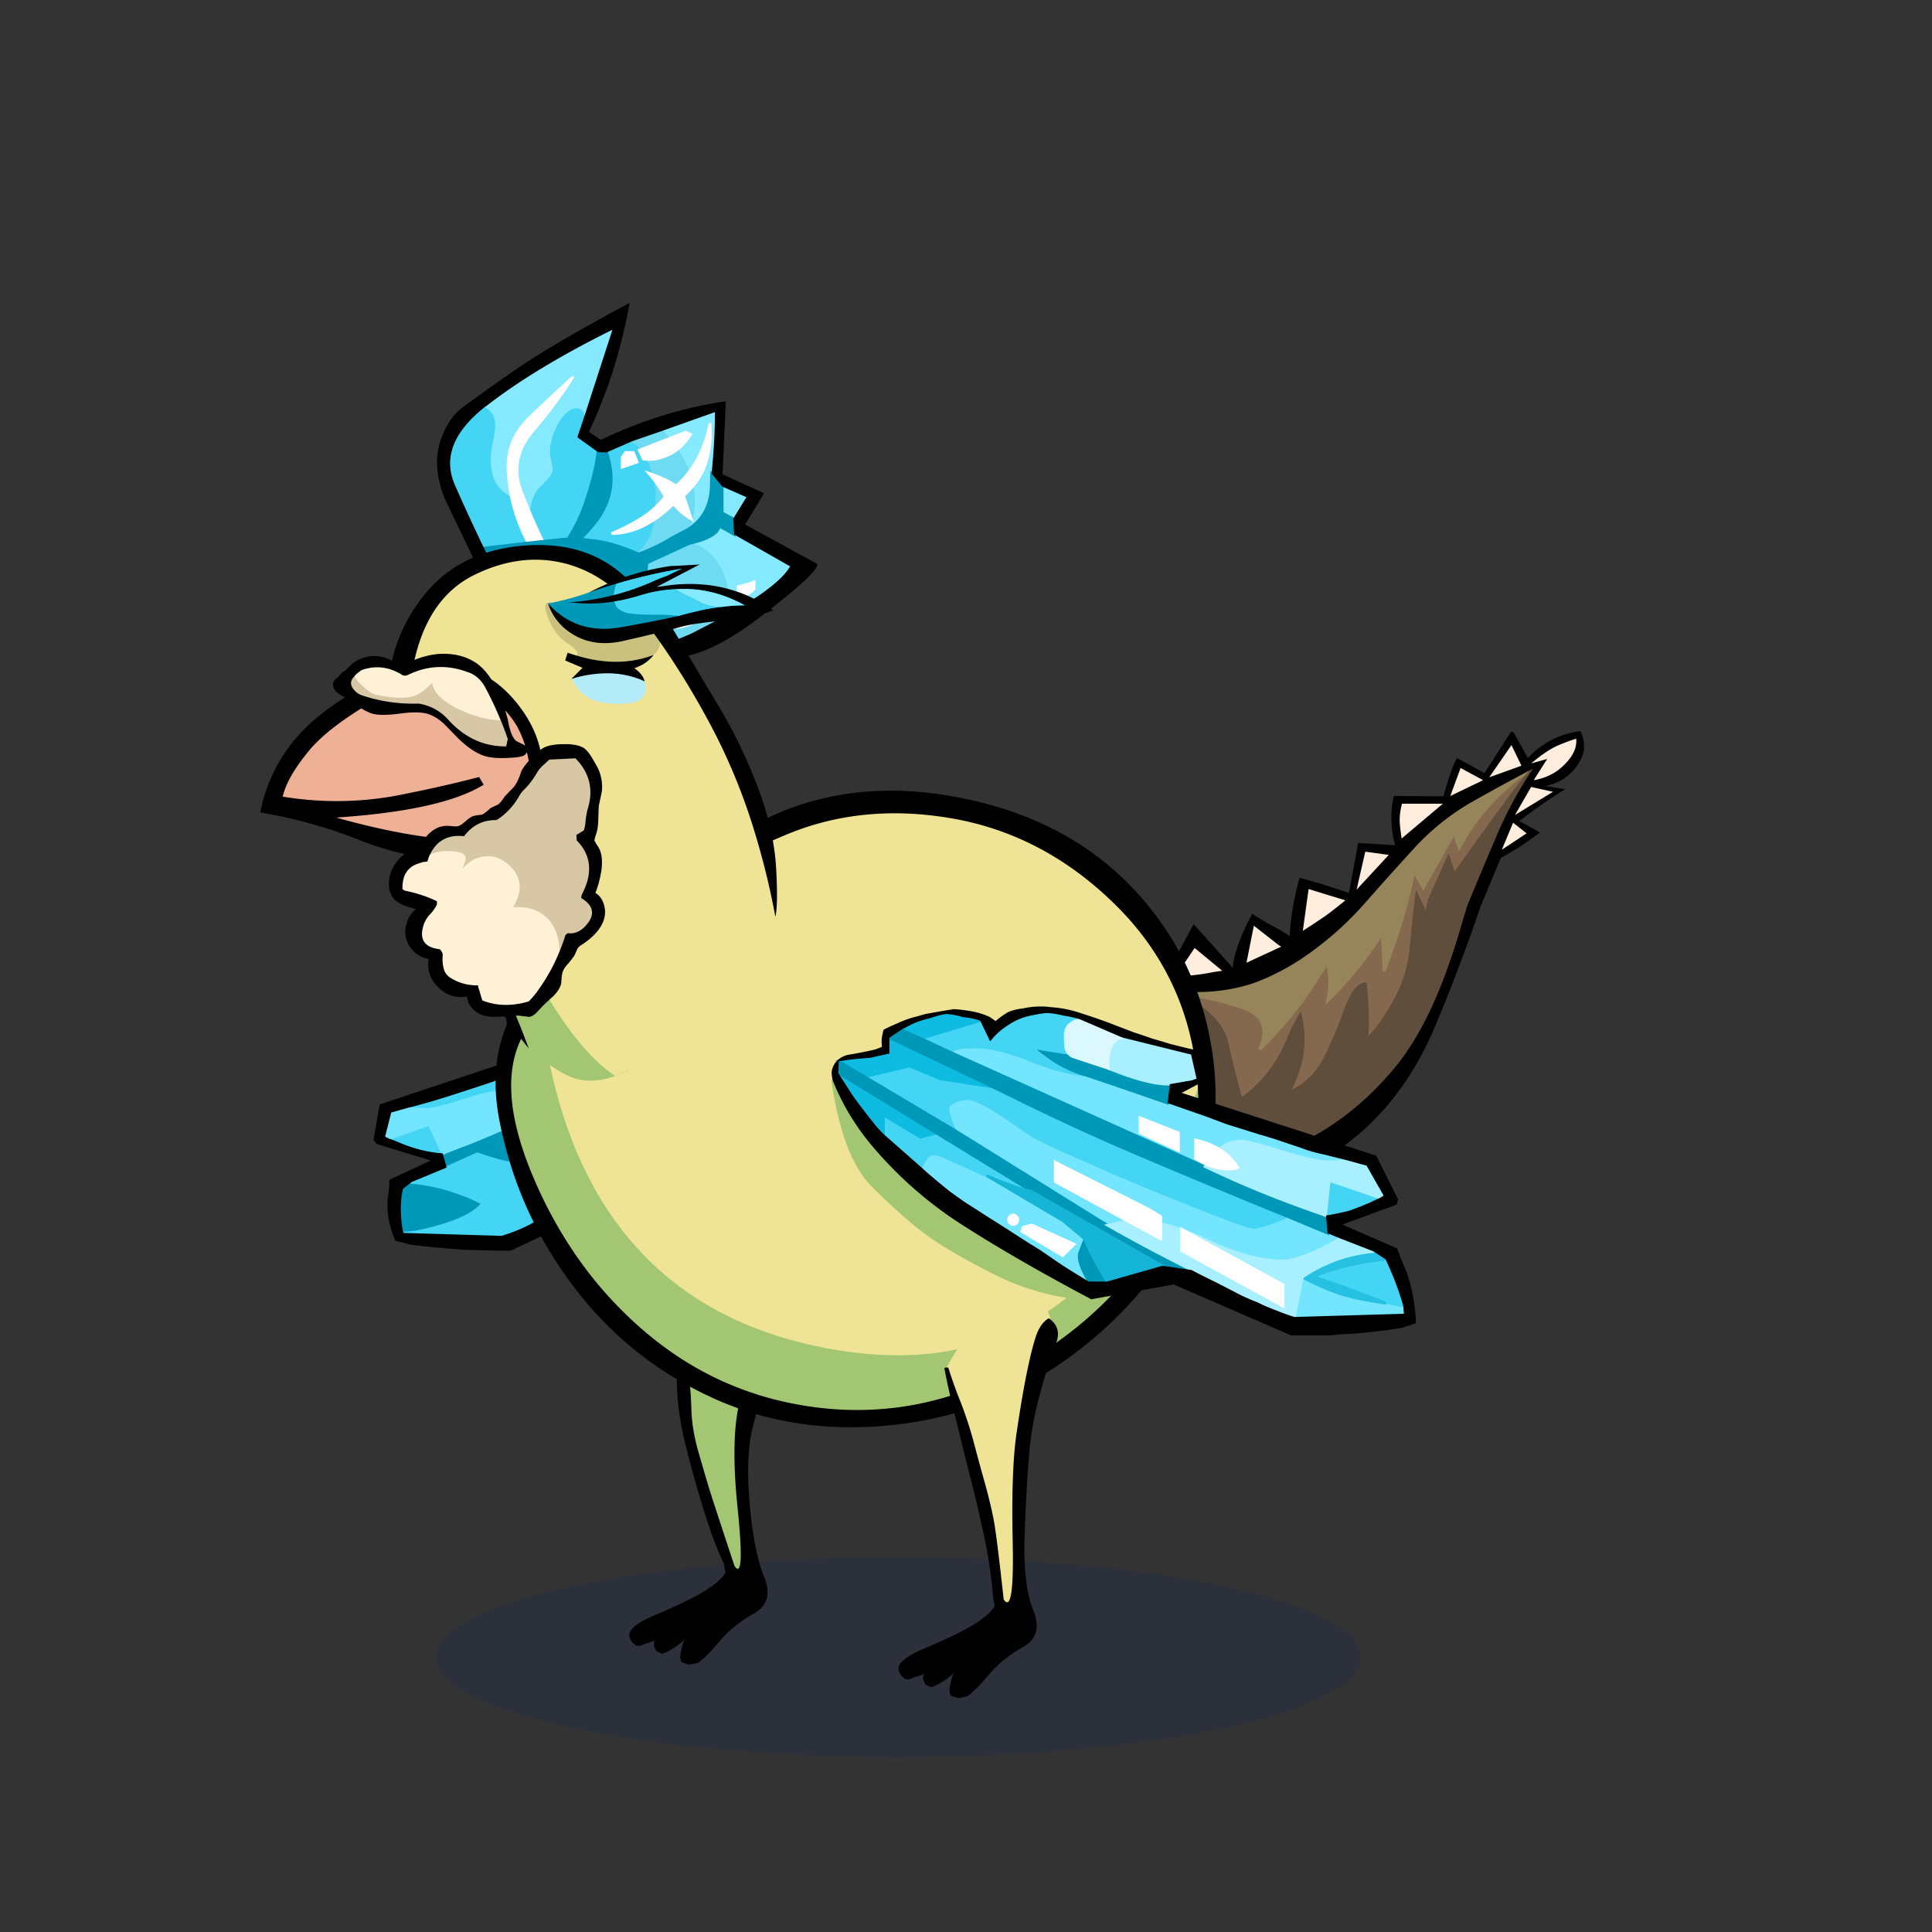 <?xml version="1.0" encoding="utf-8"?>
<svg xmlns="http://www.w3.org/2000/svg" x="0" y="0" version="1.1" viewBox="0 0 300 300" xml:space="preserve">
<rect x="0" y="0" width="300" height="300" fill="#333333" stroke="none"/>
<style type="text/css">
.color__skin{fill:#efe395;}
.color__skinDark{fill:#a3c672;}
.color__skinLight{fill:#ffeedd;}
.color__beak{fill:#efb195;}
</style>
<ellipse cx="139.516" cy="257.319" rx="71.817" ry="15.5" opacity="0.15" fill="#002268"/>
<g id="Birb_Group">
<g id="Left_Wing">
<path d="m62.433 191.65-.029-.165c-.47-2.647-.486-4.929-.048-6.78a.341.341 0 0 1 .104-.246l1.642-1.327v.287c2.513.244 5.025.831 7.47 1.744a21.55 21.55 0 0 1 3.125 1.36c.107.021.246.081.366.16l.181.12-.135.171c-1.036 1.313-3.054 2.444-5.998 3.366-2.78.869-4.91 1.31-6.331 1.31h-.347zm6.076-12.672.169-.064c.866-.333 1.715-.667 2.547-.999a99.973 99.973 0 0 0 11.781-5.241l6.105-3.003 6.633.033-6.396 7.13c-.759.341-1.476.641-2.223.951-4.632 1.995-7.209 2.966-7.876 2.966-.689 0-2.37-.453-5.139-1.386l-4.892 2.215-.709-2.602zm15.218-16.739.451.013c1.43 0 4.495-.771 9.11-2.292l.171.358c-4.093 2.648-6.848 4.236-8.191 4.721l-.17.061-1.371-2.861z" fill="#0098B9"/>
<path d="m62.694 191.65.01-.4c1.457 0 3.546-.435 6.286-1.29 2.717-.852 4.614-1.874 5.643-3.042a.706.706 0 0 0-.082-.023 21.895 21.895 0 0 0-3.117-1.354 29.1 29.1 0 0 0-7.553-1.74l-.182-.017v-.316l.124-.101 5.45-2.25 4.815-2.181.075.025c2.733.922 4.444 1.39 5.086 1.39.415 0 2.091-.509 7.721-2.934.748-.312 1.464-.611 2.152-.901l5.734-6.419-5.658-.046-6.132 3.039-.101-.091a13.602 13.602 0 0 0-.886-.738c-1.031-.831-1.797-1.397-2.283-1.688-.86-.478-1.836-.722-2.897-.722-.741 0-2.453.434-5.088 1.29-2.674.869-4.629 1.311-5.812 1.311-.935 0-1.87-.068-2.779-.202l-.02-.393a109.28 109.28 0 0 0 7.687-2.245 294.197 294.197 0 0 0 8.097-2.699 685.155 685.155 0 0 0 6.147-2.249c1.315-.475 4.044-2.049 8.11-4.681l4.75-3.08.093.22c1.672 3.961-1.178 11.773-8.714 23.884-2.232 4.888-4.533 7.998-6.826 9.222a26.92 26.92 0 0 1-4.586 1.864l-.032.01-15.232-.453zm6.041-12.351c-2.313-.168-4.656-.762-6.965-1.766a18.278 18.278 0 0 0-1.434-.544l-.555-.184 6.973-2.455 2.321 4.974-.34-.025z" fill="#45D5F4"/>
<path d="m66.545 174.849-6.159 2.168-.82-.409 1.018-4.019 2.612-.731c.974.126 1.889.192 2.804.192 1.14 0 3.054-.435 5.688-1.291 2.713-.881 4.417-1.31 5.212-1.31 1.129 0 2.171.261 3.097.775.515.309 1.274.87 2.329 1.72.265.198.57.452.908.757l.213.191-.254.134a100.269 100.269 0 0 1-11.824 5.261c-.829.332-1.68.666-2.547.999l-.174.067-2.103-4.504zm17.498-12.199c-1.09-.169-2.173-.336-3.273-.503a11.515 11.515 0 0 0-.718-.202l-.132-.033-.445-3.394L97.883 157l.125.367-4.55 2.95c-4.767 1.577-7.788 2.334-9.281 2.334l-.134-.001z" fill="#74E5FF"/>
<path d="m78.65 158.15.15 3.75 4 1.65-23.85 7.95L58 177l.5.65 8.4 2.55-6.45 3c0 .467-.017.933-.05 1.4 0 .267-.033.533-.1.8-.367 2.267 0 4.7 1.1 7.3.367.067.75.15 1.15.25.367.1.717.2 1.05.3 2.867.367 5.683.633 8.45.8 2.4.1 4.817.15 7.25.15l9.9-4.65c7.905-17.296 11.739-27.846 11.5-31.65v-3.35c-8.319.457-12.635.757-12.95.9a57.55 57.55 0 0 1-9.1 2.7m-17.9 14.6 2.5-.7c2.633-.667 5.2-1.417 7.7-2.25a291.085 291.085 0 0 0 8.1-2.7 705.968 705.968 0 0 0 6.15-2.25l-1.15-2.4c-1.067-.167-2.15-.333-3.25-.5a9.56 9.56 0 0 0-.7-.2l-.4-3.05 18.2-1.5c1.63 3.86-1.27 11.76-8.7 23.7-2.236 4.893-4.486 7.943-6.75 9.15-1.4.733-2.917 1.35-4.55 1.85l-15.2-.45h-.1c-.467-2.633-.483-4.867-.05-6.7 0-.067.017-.117.05-.15l1.3-1.05 5.45-2.25-.6-2.2c-2.3-.167-4.6-.75-6.9-1.75-.467-.2-.95-.383-1.45-.55l-.6-.3.95-3.75z"/>
</g>
<g id="Leg2">
<path d="M114.554 244.102c-.421 0-.714-.36-.922-.675-2.035-6.085-3.413-10.282-3.91-11.877a409.602 409.602 0 0 1-1.752-5.959c-.71-2.466-1.086-4.831-1.12-7.032-.065-2.129-.249-4.107-.543-5.876a47.647 47.647 0 0 0-1.334-5.383.498.498 0 0 1 .105-.48c4.169-4.68 9.383-7.227 15.494-7.567h.001c.248 0 .444.147.507.358a.5.5 0 0 1-.233.576 1.752 1.752 0 0 0-.782.901c-.688 1.802-1.354 4.001-1.979 6.532a863.927 863.927 0 0 1-2.603 9.613c-1.079 3.788-1.225 9.512-.436 17.015.773 7.623.474 9.125.034 9.612a.706.706 0 0 1-.527.242z" class="color__skinDark"/>
<path d="M106.8 212.6a47.974 47.974 0 0 0-1.35-5.45H105l-.15.1c0 .1.033.517.1 1.25s.117 2.717.15 5.95c.033 3.233.517 6.667 1.45 10.3.9 3.6 1.85 6.967 2.85 10.1.967 3.133 1.967 5.783 3 7.95l.25 1.4c-.5.867-1.6 1.833-3.3 2.9-1.733 1.033-4.25 2.25-7.55 3.65-3.3 1.367-4.6 2.633-3.9 3.8.067.133.15.267.25.4a.66.66 0 0 0 .3.3c.1.1.217.2.35.3.133 0 .267.017.4.05.333-.067.65-.183.95-.35.5-.133 1-.3 1.5-.5l-.15.7.4.95.95.4c.267-.1.533-.217.8-.35a11.692 11.692 0 0 0 2.75-1.95c-.1.133-.183.267-.25.4-.233.667-.4 1.367-.5 2.1-.033.333.017.7.15 1.1l1.2.4 1.4-.3c.833-.567 1.95-1.683 3.35-3.35 1.4-1.667 3.167-3.1 5.3-4.3s2.667-3.1 1.6-5.7c-1.067-2.633-1.817-6.45-2.25-11.45s-.25-9.017.55-12.05c.8-3.067 1.583-6.017 2.35-8.85.733-2.867 1.7-5.917 2.9-9.15.6-1.633.217-2.917-1.15-3.85-.167.067-.317.15-.45.25-.467.267-.8.65-1 1.15-.7 1.833-1.367 4.033-2 6.6a872.81 872.81 0 0 1-2.6 9.6c-1.1 3.867-1.25 9.6-.45 17.2.767 7.567.6 10.517-.5 8.85-2.1-6.333-3.383-10.25-3.85-11.75-.467-1.533-1.05-3.517-1.75-5.95s-1.067-4.733-1.1-6.9c-.067-2.166-.25-4.15-.55-5.95z"/>
</g>
<g id="Body_Group">
<g id="Tail">
<g id="Tail_Inner">
<path d="M192.46 170.818a155.181 155.181 0 0 1-2.204-8.764c-.635-2.997-3.38-5.613-8.159-7.777l.133-.476c3.665.434 7.215 1.211 10.549 2.311 1.78.57 2.942 1.447 3.452 2.604.396.899.401 1.974.017 3.204a56.038 56.038 0 0 0 6.747-8.111c.996-1.495 1.97-3.023 2.892-4.54l.312-.511.145.581c.439 1.755.524 3.507.255 5.216a56.718 56.718 0 0 0 6.696-8.096c.37-.537.701-1.083.985-1.625l.25-.475.203.497c.218.533.351 2.043.4 4.599 2.119-5.791 3.505-10.595 4.121-14.295l.115-.688 1.63 2.824 4.856-8.601.795 2.287a33.208 33.208 0 0 1 7.186-8.919c1.171-1.071 2.549-2.058 4.092-2.93l.313.381a77.82 77.82 0 0 0-4.236 5.383 901.037 901.037 0 0 0-5.55 7.65c-.8 1.133-1.617 2.268-2.452 3.402l-.282.383-.849-2.454-2.643 5.875c-.225.949-.357 1.856-.378 2.654l-.48.09c-.34-.809-.75-1.684-1.223-2.605a202.022 202.022 0 0 0-.747 7.23 21.123 21.123 0 0 1-2.682 8.601c-1.499 2.687-2.979 4.71-4.398 6.012l-.518.475.102-.695c.262-1.797.22-4.628-.127-8.417-.881.262-1.734 1.501-2.542 3.69a71.722 71.722 0 0 1-3.16 7.522c-1.288 2.61-3.265 4.501-5.876 5.62l-.611.263.287-.601c.361-.753.695-1.521.993-2.282 1.196-2.822 1.504-5.822.918-8.932a23.461 23.461 0 0 0-1.454 2.966c-1.576 3.992-4.096 7.227-7.487 9.61l-.288.203-.098-.339z" fill="#85694E"/>
<path d="M195.372 162.796c.715-1.556.85-2.86.401-3.878-.45-1.021-1.51-1.805-3.149-2.33-3.305-1.09-6.821-1.86-10.453-2.29l.017-.498c.637-.033 1.291-.05 1.963-.05.583.032 1.147.049 1.71.049 2.889 0 5.736-.434 8.466-1.287 3.383-1.216 6.624-2.987 9.622-5.261a50.32 50.32 0 0 0 8.014-7.415 559.123 559.123 0 0 1 7.453-8.305 37.687 37.687 0 0 1 8.708-7.046 350.942 350.942 0 0 1 9.811-5.356l.239.439c-1.51.854-2.856 1.818-4.004 2.867-3.033 2.67-5.504 5.792-7.349 9.282l-.269.508-.807-2.32-4.743 8.399-1.375-2.384c-.723 3.907-2.231 8.938-4.492 14.967l-.484-.086c-.024-2.911-.129-4.409-.244-5.165-.215.37-.449.74-.7 1.104a57.264 57.264 0 0 1-7.331 8.737l-.603.588.184-.821c.38-1.693.392-3.436.036-5.189a131.31 131.31 0 0 1-2.584 4.033 56.361 56.361 0 0 1-7.636 8.992l-.401-.284z" fill="#96855B"/>
<path d="M188.827 181.77c-2.597 0-4.952-.59-7-1.752-2.465-1.407-3.869-4.621-4.177-9.552-.401-5.96 1.059-11.529 4.341-16.553l.117-.18.195.089c4.932 2.233 7.771 4.967 8.44 8.126.656 2.948 1.362 5.77 2.1 8.392 3.165-2.306 5.527-5.394 7.023-9.182a24.144 24.144 0 0 1 1.82-3.59l.322-.521.135.598c.774 3.436.501 6.751-.814 9.853a34.461 34.461 0 0 1-.715 1.688c2.196-1.094 3.88-2.806 5.01-5.096a71.377 71.377 0 0 0 3.14-7.473c.97-2.629 2.02-3.958 3.213-4.066l.248-.022.023.248c.329 3.501.407 6.221.232 8.103 1.228-1.264 2.503-3.077 3.8-5.401a20.621 20.621 0 0 0 2.62-8.399c.248-2.847.518-5.424.801-7.659l.187-1.269.463 1.05.07.134c.371.71.707 1.396 1.004 2.047.068-.561.179-1.16.331-1.791l3.174-7.068.949 2.744a217.349 217.349 0 0 0 2.166-3.012 920.532 920.532 0 0 1 5.553-7.654 78.89 78.89 0 0 1 4.262-5.416l.396.303a61.561 61.561 0 0 0-5.576 10.258 967.401 967.401 0 0 0-4.6 10.947c-.236.789-.486 1.606-.743 2.429-2.811 9.963-6.275 17.529-10.294 22.483-4.022 4.947-8.708 8.838-13.928 11.564-5.193 2.757-9.465 4.28-12.696 4.527a17.6 17.6 0 0 1-1.592.073z" fill="#604E3D"/>
<path d="m185.446 146.832 4.965 4.098-.582.068c-.561.066-1.105.149-1.633.248a33.144 33.144 0 0 1-5.641.604l-.481.011 3.372-5.029zm9.088-3.528 4.169 3.249.771.48-6.267 2.901 1.327-6.63zm8.459-5.579 6.412 1.969-.341.295c-.503.436-1.029.86-1.565 1.261-.525.428-1.085.852-1.654 1.254a198.26 198.26 0 0 1-3.409 2.256l-.458.296 1.015-7.331zm8.815-5.754 4.353.596-5.962 6.439 1.609-7.035zm23.038-4.621 2.631 2.067-4.823 3.195 2.192-5.262zm-17.442 2.894a26.417 26.417 0 0 1-.304-2.524c-.04-.937.081-1.938.358-2.983l.049-.186h7.226l-7.254 6.122-.075-.429zm17.629-3.819 2.592-4.509 4.187.923-6.432 3.923-.347-.337zm-8.368-7.532 4.022 2.183 4.051-5.871 1.857 3.836-5.806 2.09.059.032-6.096 2.929 1.913-5.199zm13.023-.626-1.871.523-.229-.432c1.68-1.41 3.147-2.382 4.365-2.889a32.31 32.31 0 0 1 2.72-1.007l.294-.095.031.308c.14 1.408-.474 2.804-1.822 4.151-1.293 1.361-2.972 2.227-4.984 2.57l-.556.094 2.052-3.223z" class="color__skinLight"/>
<path d="m230.5 120.05-4.25-2.35a8.7 8.7 0 0 0-.6 1.25c-.6 1.567-1.1 3.133-1.5 4.7l-7.75-.05c-.533 2.667-.45 5.217.25 7.65l-5.75-.35-1.45 7.75c-3.215-1.083-5.765-1.867-7.65-2.35a42.378 42.378 0 0 0-1.55 9.05c-.502-.367-1.302-.85-2.4-1.45a39.135 39.135 0 0 1-3.4-2c-1.77 3.256-2.787 6.04-3.05 8.35l-6.05-6.75-4.4 8.15c-3.767 3.5-6.067 7.8-6.9 12.9-.8 4.9-.017 9.567 2.35 14 1.667 3.167 4.1 5.283 7.3 6.35 3.767 1.2 7.583 1.15 11.45-.15 7.135-2.434 12.901-5.751 17.3-9.95 4.4-4.165 7.916-9.432 10.55-15.8a287.676 287.676 0 0 0 6.9-18.25l3.15-7.55a51.113 51.113 0 0 0 3.4-2 65.848 65.848 0 0 1 2.7-1.9c-.632-.401-1.715-1.001-3.25-1.8a79.184 79.184 0 0 1 7.15-4.95l-3.1-.5c2.467-.5 4.283-1.833 5.45-4 .767-1.433.767-2.95 0-4.55-.833.133-1.633.317-2.4.55-2.2.7-4.117 1.917-5.75 3.65l-2.2-3.95-.4-.15-4.15 6.45m-3.7-.8 3.5 1.9-5.1 2.45 1.6-4.35m11.35 1.9 2.1-3.3-2.5.7c1.667-1.4 3.1-2.35 4.3-2.85.867-.367 1.767-.7 2.7-1 .133 1.335-.451 2.652-1.75 3.95-1.266 1.332-2.883 2.165-4.85 2.5m-3.45-5.45 1.55 3.2-5 1.8 3.45-5m3.05 6.5 3.4.75-5.9 3.6 2.5-4.35m-20.4 5.5c-.039-.905.078-1.872.35-2.9h6.35l-6.4 5.4a26.094 26.094 0 0 1-.3-2.5m-14.15 10.35 5.7 1.75c-.5.433-1.017.85-1.55 1.25-.533.433-1.083.85-1.65 1.25a195.421 195.421 0 0 1-3.4 2.25l.9-6.5m7.45.1 1.35-5.9 3.65.5-5 5.4m26.4-8.75-3.85 2.55 1.75-4.2 2.1 1.65m-42.35 14.35 3.85 3 .4.25-5.4 2.5 1.15-5.75m-4.9 7c-.567.067-1.117.15-1.65.25a32.844 32.844 0 0 1-5.6.6l2.95-4.4 4.3 3.55m14.3-3.3a50.198 50.198 0 0 0 8.05-7.45 557.178 557.178 0 0 1 7.45-8.3 37.249 37.249 0 0 1 8.65-7c3.233-1.833 6.5-3.617 9.8-5.35a61.634 61.634 0 0 0-5.6 10.3 967.455 967.455 0 0 0-4.6 10.95c-.244.811-.494 1.628-.75 2.45-2.818 9.983-6.235 17.45-10.25 22.4-4.02 4.943-8.636 8.776-13.85 11.5-5.187 2.754-9.387 4.254-12.6 4.5-3.208.276-6.025-.274-8.45-1.65-2.397-1.37-3.747-4.486-4.05-9.35-.4-5.933 1.033-11.4 4.3-16.4.633-.033 1.283-.05 1.95-.05 3.533.2 6.95-.217 10.25-1.25 3.433-1.233 6.667-3 9.7-5.3z"/>
</g>
</g>
<g id="Body">
<path d="M133.105 219.945c-2.236 0-4.519-.152-6.787-.453-9.945-1.319-18.882-5.264-26.563-11.726-7.652-6.438-13.649-14.672-17.826-24.474-4.247-9.966-4.68-17.891-1.288-23.556.939-1.577 2.096-3.201 3.438-4.823l1.508-1.825.256 2.354c3.303 30.361 18.264 47.932 44.467 52.222 3.14.519 6.203.781 9.104.781h.004c21.288-.002 36.572-14.248 45.427-42.345l1.948.19c1.112 10.018-1.288 19.246-7.136 27.429-.417.824-.909 1.61-1.462 2.337-5.898 7.92-13.592 14.212-22.86 18.694-7.181 3.448-14.659 5.195-22.23 5.195.001 0 .001 0 0 0z" class="color__skinDark"/>
<path d="M139.419 210.445c-3.012 0-6.186-.271-9.432-.808-27.198-4.453-42.719-22.614-46.131-53.979l-.046-.422.271-.326c3.374-4.056 8.093-8.318 14.027-12.667 7.625-5.652 15.569-10.217 23.606-13.566 5.396-2.249 11.183-3.389 17.2-3.389 3.061 0 6.245.295 9.463.877 9.491 1.729 18.044 6.278 25.422 13.52 7.366 7.23 11.721 16.06 12.943 26.245.013.108.082.543.082.543l-.071.228c-9.147 29.025-25.074 43.744-47.334 43.744-.001 0 .001 0 0 0z" class="color__skin"/>
<path d="M188.05 162.2c-1.567-9.1-5.467-17.033-11.7-23.8-6.833-7.4-15.8-12.217-26.9-14.45-11.1-2.267-21.183-1.25-30.25 3.05-2.7 2.033-6.117 4.333-10.25 6.9a271.82 271.82 0 0 0-21.85 14.95c-8.4 6.267-11.583 14.65-9.55 25.15 1.867 9.567 5.75 18.217 11.65 25.95 5.633 7.4 12.7 13.067 21.2 17s17.817 5.383 27.95 4.35c10.1-1.033 19.2-4.45 27.3-10.25 8.067-5.8 14.133-12.717 18.2-20.75 4.005-7.95 5.555-16.25 4.65-24.9a49.781 49.781 0 0 0-.45-3.2m-2.3 3.85c.015.126.032.243.05.35 1.093 9.836-1.24 18.77-7 26.8-.4.8-.867 1.55-1.4 2.25-5.833 7.833-13.333 13.967-22.5 18.4-9.167 4.4-18.65 5.95-28.45 4.65-9.8-1.3-18.483-5.133-26.05-11.5s-13.417-14.4-17.55-24.1c-4.133-9.7-4.583-17.25-1.35-22.65.918-1.542 2.034-3.109 3.35-4.7 3.337-4.012 7.954-8.179 13.85-12.5 7.6-5.633 15.4-10.117 23.4-13.45 8-3.333 16.7-4.15 26.1-2.45 9.333 1.7 17.633 6.117 24.9 13.25 7.233 7.1 11.45 15.65 12.65 25.65z"/>
</g>
<g id="Head_Group">
<g id="Head_Group_Inner">
<g class="Crown">
<path d="M99.071 86.184c-2.899-1.252-5.35-1.953-7.285-2.084-.544-.067-2.067-.249-2.067-.249l.289-.292a32.058 32.058 0 0 0 2.335-2.634c2.443-3.159 3.005-6.729 1.668-10.61l-.06-.174 4.244-1.856.076.029c1.029.391 1.933 1.521 2.763 3.458.303.672.542 1.356.71 2.03.302 1.039.457 2.033.457 2.948.001 1.867-.118 3.527-.353 4.933-.209 1.471-1.07 2.973-2.556 4.458l-.096.096-.125-.053zm-24.101-.997a312.368 312.368 0 0 1-4.503-9.756c-.951-2.175-1.02-4.329-.203-6.404.809-2.057 2.496-4.104 5.012-6.084l.054-.043h.123l.096.027c1.162.669 1.75 1.703 1.75 3.073 0 .644-.119 1.549-.354 2.69-.132.498-.214.94-.247 1.326A9.696 9.696 0 0 0 76.6 71.2c0 1.556.26 2.783.772 3.648.414.7 1.112 1.332 2.077 1.878l.08.045.018.09a26.393 26.393 0 0 0 2.63 7.345l.139.259-7.283.851-.063-.129zm9.15-1.049a83.37 83.37 0 0 1-2.205-4.861l-.021-.05.007-.054c.239-1.705.814-3.005 1.709-3.866 1.479-1.399 1.789-2.053 1.789-2.356 0-.348-.065-.786-.194-1.302a.959.959 0 0 1-.056-.298A4.68 4.68 0 0 1 85 70.3c0-1.561.446-3.142 1.326-4.698C87.292 63.876 88.394 63 89.6 63c.309 0 .6.097.866.288.332.183.55.462.629.819l.012.054-1.221 3.663 3.178 2.284-.016.119c-.334 2.536-1.077 5.426-2.21 8.591a24.992 24.992 0 0 1-2.471 4.942l-.052.08-4.134.424-.061-.126z" fill="#45D5F4"/>
<path d="M111.69 95.93c.089-.118.164-.254.225-.404.542-.883.704-1.212.746-1.339.014-.081.039-.428.039-1.486 0-.75-.082-1.492-.245-2.206a10.63 10.63 0 0 0-1.421-3.084c-1.094-1.512-2.451-2.461-4.028-2.815l-.001-.39c2.801-.644 4.314-1.498 4.499-2.54l.049-.279 2.546 1.439 8.898 5.063-.136.182a4.713 4.713 0 0 0-.289.433c-1.485 2.127-5.058 4.722-10.626 7.723l-.256-.297zm-5.389-13.663c.796-.891 1.199-2.394 1.199-4.467 0-1.012-.132-2.038-.394-3.049-.327-1.31-.892-2.655-1.679-4-.918-1.542-1.881-2.771-2.861-3.652l-.25-.225 8.879-3.156.004.28c.033 2.53-.136 5.75-.501 9.571-.033.457-.049.919-.049 1.381.034 3.527-1.347 6.093-4.103 7.625l-.245-.308zm5.649-2.496v-4.527l4.24 1.866-2.268 3.705-1.972-1.044zm-30.034-.494a85.593 85.593 0 0 1-1.304-3.309c-.646-1.835-.697-3.644-.153-5.379.372-1.35 1.143-2.689 2.292-3.973 2.037-2.422 3.797-4.747 5.246-6.929a384.722 384.722 0 0 0-5.559 5.207c-1.695 1.598-2.769 3.463-3.192 5.545a12.126 12.126 0 0 0-.146 2.897c.066 1.188.216 2.373.447 3.523l.085.429-.38-.216c-1.026-.581-1.774-1.261-2.224-2.022-.549-.925-.828-2.221-.828-3.85 0-.309.035-.722.102-1.227.033-.399.119-.865.255-1.375.227-1.103.343-1.981.343-2.598 0-1.234-.507-2.126-1.549-2.727l-.257-.148.234-.183c5.02-3.923 11.642-7.934 19.684-11.921l.426-.211-4.574 14.1-.159-.717c-.054-.244-.202-.43-.452-.568a1.092 1.092 0 0 0-.653-.225c-1.051 0-2.035.807-2.926 2.397-.845 1.497-1.274 3.012-1.274 4.503 0 .251.048.589.145 1.005a.804.804 0 0 0 .045.232c.141.562.21 1.032.21 1.413 0 .57-.608 1.411-1.913 2.646-.829.796-1.364 2.018-1.589 3.632l-.102.724-.28-.675z" fill="#85E9FF"/>
<path d="M104.265 97.375c.413-.902.273-1.767-.422-2.652-.688-.891-1.294-1.515-1.804-1.857-.576-.383-1.06-1.186-1.479-2.453-.375-1.249-.46-2.278-.253-3.064l.024-.092 6.697-3.067.066.015c1.675.376 3.111 1.378 4.269 2.978.68 1.02 1.177 2.1 1.48 3.215.171.751.257 1.523.257 2.303 0 1.183-.031 1.474-.054 1.589-.053.162-.183.457-.776 1.416-.058.152-.15.319-.26.465a213.756 213.756 0 0 1-4.419 2.308c-1.51.705-2.868 1.214-4.041 1.516l-.385.099 1.1-2.719zm-5.257-11.517c1.423-1.423 2.246-2.848 2.444-4.237.232-1.389.349-3.026.348-4.872 0-.877-.148-1.834-.442-2.844a11.862 11.862 0 0 0-.69-1.974c-.775-1.81-1.629-2.9-2.538-3.245l-.517-.196 5.134-1.768.087.079c1.009.908 1.998 2.168 2.938 3.746.807 1.379 1.386 2.76 1.722 4.104.27 1.042.407 2.102.407 3.148 0 2.174-.438 3.767-1.301 4.733l-.024.027-2.132 1.117a27.013 27.013 0 0 1-5.227 2.511l-.209-.329z" fill="#6FDBF3"/>
<path d="M81.824 84.394a26.817 26.817 0 0 1-2.67-7.455 25.657 25.657 0 0 1-.454-3.578 12.511 12.511 0 0 1 .153-2.997c.441-2.169 1.554-4.105 3.31-5.76a381.43 381.43 0 0 1 6.703-6.252l.305.254c-1.598 2.563-3.656 5.347-6.117 8.273-1.111 1.242-1.853 2.527-2.21 3.824-.52 1.657-.47 3.381.146 5.13.362.987.798 2.095 1.296 3.29a83.282 83.282 0 0 0 2.195 4.839l.125.256-2.717.295-.065-.119z" fill="#FFFFFF"/>
<path d="M101.226 100.299c-3.234 0-5.144-2.11-5.674-6.273-.195-1.428-.265-3.309-.207-5.592l-11.562-.984-7.503.408-.059-.118c-.419-.845-.835-1.695-1.251-2.551l-.123-.253 7.129-.833 2.302-.25 3.806-.39a24.65 24.65 0 0 0 2.378-4.781c1.123-3.136 1.859-5.999 2.189-8.506l.024-.181 1.669.062.044.13c1.384 4.016.801 7.712-1.731 10.987a33.005 33.005 0 0 1-2.081 2.377l1.248.152c1.953.132 4.423.833 7.333 2.083a26.722 26.722 0 0 0 5.088-2.455l2.112-1.107c2.614-1.452 3.925-3.899 3.893-7.271 0-.474.017-.945.05-1.417l.036-.499 2.014 2.441v4.051l1.693.896.179 2.93-2.395-1.354c-.386 1.101-1.94 1.951-4.732 2.593l-6.423 2.947c-.158.703-.067 1.628.27 2.751.383 1.158.828 1.914 1.319 2.241.547.367 1.185 1.021 1.897 1.944.785.999.944 2.027.474 3.055l-.985 2.437-.099.024c-.835.203-1.615.306-2.322.306z" fill="#0098B9"/>
<path d="m104.9 95.327.11-.056a107.09 107.09 0 0 1 8.166-3.707l.275-.111v2.365l-.104.057a556.99 556.99 0 0 0-4.398 2.449c-1.291.719-2.576 1.165-3.823 1.324l-.226.029v-2.35zm9.5-4.383.152-.038c1.054-.264 1.887-.513 2.476-.743l.272-.106v1.467l-.048.056c-.458.535-1.3 1.059-2.573 1.604l-.279.119v-2.359zM94.948 83.05l-.077-.384c2.768-1.187 4.887-2.404 6.298-3.618 1.69-1.53 1.842-1.907 1.848-1.986a23.598 23.598 0 0 0-2.47-3.483l-.468-.549.684.229c1.612.541 2.888 1.103 3.793 1.67l.423.268c2.557-2.338 4.264-5.546 5.075-9.539l.395.023c.399 4.859-.969 8.67-4.067 11.332l1.316 4.002-.444-.242a7.513 7.513 0 0 1-1.08-.72 6.081 6.081 0 0 1-1.123-.972 6.112 6.112 0 0 1-.476-.533c-3.106 2.985-6.309 4.499-9.522 4.499.001.004-.105.003-.105.003zM96.4 70.935l.648-.885h1.437l.729 1.822-2.814.957v-1.894zm4.374.622c-.295 0-.596-.02-.899-.059l-.109-.014-.786-1.693 7.149-2.777c.056-.029.148-.066.259-.104l.067-.022.066.025c.273.102.546.222.819.358l.195.097-.114.186c-1.121 1.833-2.639 3.057-4.511 3.636a6.318 6.318 0 0 1-2.136.367z" fill="#FFFFFF"/>
<path d="m112.2 73.65.5-11.35c-6.7 1-13.167 3-19.4 6l-1.85-1.25c3-6.4 5.1-13.067 6.3-20-8.095 4.321-14.112 7.854-18.05 10.6-3.937 2.743-6.637 4.676-8.1 5.8-1.432 1.13-2.532 2.897-3.3 5.3-.767 2.533-.517 5.417.75 8.65l5.5 11.5 19.45.75a85.91 85.91 0 0 0 .75 4.55c.433 1.967.933 3.617 1.5 4.95.967 2.233 2.833 3.133 5.6 2.7 4.096 1.113 9.496-.903 16.2-6.05 6.737-5.147 9.621-7.93 8.65-8.35l-11-6 2.95-4.85-6.45-2.95M111 64c.033 2.533-.133 5.717-.5 9.55l1.65 2 3.75 1.65-2.05 3.35L114 83l8.7 4.95c-.1.133-.2.283-.3.45-1.467 2.1-4.983 4.65-10.55 7.65-1.333.7-2.783 1.45-4.35 2.25-1.5.7-2.833 1.2-4 1.5-4.533 1.1-7.117-.833-7.75-5.8-.2-1.467-.267-3.383-.2-5.75l-11.75-1-7.4.4c-.418-.844-.835-1.694-1.25-2.55a307.454 307.454 0 0 1-4.5-9.75c-.933-2.133-1-4.217-.2-6.25.8-2.033 2.45-4.033 4.95-6h.05c5.033-3.933 11.583-7.9 19.65-11.9l-4.2 12.95-1.25 3.75 3.2 2.3 1.35.05 4-1.75 4.5-1.55L111 64z"/>
</g>
<g id="Head">
<path d="M91.577 167.806c-3.228 0-5.784-2.026-9.261-4.832l-.216-.174-.095-.261c-1.71-4.67-4.42-8.33-6.39-12.073-2.039-3.844-4.004-8.045-5.839-12.483-1.834-4.469-3.761-9.792-5.727-15.822-2.014-6.178-2.258-12.782-.726-19.628l.124-.552 1.792-.597.312.957c11.58 35.531 21.899 56.657 30.672 62.791l1.471 1.028-1.648.71a11.267 11.267 0 0 1-4.469.936z" class="color__skinDark"/>
<path d="M95.077 166.77c-9.184-6.421-19.365-26.985-31.115-62.853l-1.014.338.375-1.718c.05-.227.102-.452.156-.674 1.591-6.617 4.918-11.182 9.889-13.564 3.281-1.584 6.569-2.388 9.769-2.388 1.698 0 3.405.227 5.072.674 4.767 1.288 9.053 4.421 12.74 9.314 3.58 4.717 7.006 10.111 10.183 16.028a94.396 94.396 0 0 1 6.824 16.377c1.438 4.649 1.547 9.158 2.383 13.709l.062.337-.158.304c-5.774 11.138-13.219 19.388-24.19 24.211l-.515.227-.461-.322z" class="color__skin"/>
<path d="M65.75 92.55c-3.667 4.633-5.517 9.933-5.55 15.9 0 3.933.5 7.817 1.5 11.65a155.58 155.58 0 0 0 3.95 12.9 116.797 116.797 0 0 0 6.75 15.25c2.767 5.133 6 9.983 9.7 14.55-1.733-4.733-3.6-9-5.6-12.8-2.033-3.833-3.967-7.967-5.8-12.4-1.833-4.467-3.733-9.717-5.7-15.75-1.967-6.033-2.2-12.4-.7-19.1.048-.219.098-.436.15-.65 1.526-6.343 4.642-10.643 9.35-12.9 4.833-2.333 9.55-2.883 14.15-1.65 4.567 1.233 8.633 4.217 12.2 8.95 3.567 4.7 6.933 10 10.1 15.9a92.842 92.842 0 0 1 6.75 16.2 119.834 119.834 0 0 1 3.4 13.75c.3-1.3.333-3.917.1-7.85-.267-3.967-1.25-8.167-2.95-12.6-1.733-4.467-3.75-8.6-6.05-12.4a1072.86 1072.86 0 0 1-6.4-10.8c-1.967-3.367-4.967-6.683-9-9.95-4.033-3.3-9.217-4.617-15.55-3.95-6.333.667-11.267 3.25-14.8 7.75z"/>
</g>
<g class="Eye">
<path d="M92.85 108.95c1.801.4 3.568.45 5.3.15 1.732-.267 2.382-1.367 1.95-3.3a29.393 29.393 0 0 1-.55-.25c-1.677-.665-2.775-1.599-5.175-1.634-1.867 0-3.742.917-5.575 1.484.8 1.8 2.15 2.983 4.05 3.55z" fill="#B3EBF8"/>
<path d="M88.45 95.1c-3.076-2.122-4.276-2.089-3.6.1.709 2.188 1.759 3.721 3.15 4.6 1.385.911 1.902 1.577 1.55 2 3.619 2.231 7.887 2.22 11.95-.1.8-.7 1.133-1.517 1-2.45-.033-.233-.233-1.55-.6-3.95-2.514.085-4.614.601-6.3 1.55-1.654.95-4.037.366-7.15-1.75z" fill-opacity="0.149"/>
<path d="m85.1 93.7 3.442 3.938 7.917.965 14.375-2.954 6.333-1.4-3.667-2.23-7.417-1-6.042.833s7.125-3.482 7-3.554-3.542 0-3.542 0l-8.2 2.262L91.45 92s-2.954 1.09-6.35 1.7z" fill="#0098B9"/>
<path d="M100.1 105.8c-.182-.742-.715-1.425-1.6-2.05a6.1 6.1 0 0 0 3-2.05c-3.638 1.386-7.621 1.419-11.95.1a19.292 19.292 0 0 1-1.4-.45l-.4 1.2 2.7 1.15-1.65 1.65c-.033.03-.033.047 0 .05a18.684 18.684 0 0 1 5.55-.85c1.767 0 3.5.333 5.2 1 .189.088.373.172.55.25zM88.25 93.55c.733.033 1.5.083 2.3.15 1.6.067 3.217-.033 4.85-.3 1.267-.2 2.55-.5 3.85-.9 1.933-.6 3.8-.933 5.6-1 3.733-.267 7.333.567 10.8 2.5a27.94 27.94 0 0 0-3.65.25 28.09 28.09 0 0 0-3.95.7c-.867.2-1.767.433-2.7.7a214.78 214.78 0 0 1-9.25 1.8c-4.467.7-8.133-.55-11-3.75a8.497 8.497 0 0 0 3.05 4.25c2.467 1.867 5.45 2.367 8.95 1.5a238.29 238.29 0 0 0 8.8-2.15c.875-.277 3.125-.61 6.75-1 3.656-.396 6.122-.913 7.4-1.55-4.633-3.267-9.933-4.567-15.9-3.9-.7.1-1.433.2-2.2.3l6.7-3.5c-1.533.1-3.067.183-4.6.25a41.62 41.62 0 0 0-7.9 2c-1.567.6-3.133 1.3-4.7 2.1 1.4-.5 2.817-.95 4.25-1.35 3.367-1 6.767-1.783 10.2-2.35-.767.333-1.533.7-2.3 1.1-.7.233-1.383.5-2.05.8-2 .9-4.083 1.633-6.25 2.2-2.3.6-4.65.983-7.05 1.15z"/>
<path d="M106.65 92.5c.633.267 1.4.65 2.3 1.15.867.4 1.883.6 3.05.6a27.94 27.94 0 0 1 3.65-.25c-3.467-1.933-7.067-2.767-10.8-2.5.333.233.933.567 1.8 1z" fill="#85E9FF"/>
<path d="M95.4 93.4c.167.933.867 1.533 2.1 1.8.967.2 2.683.283 5.15.25 1.233.033 2.133.1 2.7.2.933-.267 1.833-.5 2.7-.7a28.09 28.09 0 0 1 3.95-.7c-1.167 0-2.183-.2-3.05-.6-.9-.5-1.667-.883-2.3-1.15-.867-.433-1.467-.767-1.8-1-1.8.067-3.667.4-5.6 1-1.3.4-2.583.7-3.85.9m.2-2.4c-.1.233-.2.7-.3 1.4 2.167-.567 4.25-1.3 6.25-2.2.667-.3 1.35-.567 2.05-.8.767-.4 1.533-.767 2.3-1.1a83.698 83.698 0 0 0-10.2 2.35c-.033.1-.067.217-.1.35z" fill="#45D5F4"/>
</g>
<g id="Beak">
<path d="M86.4 148.292a2.847 2.847 0 0 0 0-.185c0-2.166-.55-3.858-1.634-5.038-1.046-1.141-2.515-1.719-4.366-1.719h-1.05c-.041.006-.11.02-.182.041l-.889.252.64-.666c.243-.253.48-.618.705-1.085.381-.795.575-1.516.575-2.142 0-1.089-.478-2.087-1.42-2.967-.917-.885-1.918-1.333-2.98-1.333-1.575 0-2.971.807-4.148 2.399l-.451.609v-1.208c0-.117.037-.337.32-.999.186-.433.28-.77.28-1.001 0-.141-.18-.6-2.5-.6-.761 0-1.434.127-1.998.378-.21.099-.417.184-.616.256l-.543.197.228-.531c.969-2.257 2.599-3.402 4.846-3.402.233 0 .474.012.722.037 1.306-1.65 2.97-2.487 4.947-2.487l.119.001.153-.082c1.283-.851 2.383-2.034 3.227-3.493.242-.45.579-.875.997-1.259a13.097 13.097 0 0 0 1.754-2.344 5.07 5.07 0 0 1 1.258-1.468c.217-.219.471-.456.742-.693l.065-.057 4.249-.21.079.08c2.19 2.225 2.884 4.846 2.063 7.792-.229.75-.376 1.574-.441 2.451a5.45 5.45 0 0 1-.262 1.211l-.029.087-1.1.669.036.607c2.213 2.294 2.526 5.093.93 8.319-.101.177-.168.38-.206.611 1.002.637 1.557 1.358 1.649 2.146.101.858-.351 1.787-1.343 2.76-.695.635-1.449.954-2.249.954-.115 0-.231-.007-.349-.02l-.21.181a28.483 28.483 0 0 1-1.139 3.058l-.479-.107zm-7.921-32.141c-3.473 0-6.522-1.424-9.064-4.232-1.189-1.318-2.688-2.132-4.455-2.421a24.906 24.906 0 0 1-9.042-1.361 3.137 3.137 0 0 1-1.429-1.253c-.394-.707-.275-1.398.335-2.009.074-.081.152-.176.228-.275l.319-.418.123.511c.061.254.305.707 1.122 1.42.649.617 1.162 1.004 1.531 1.157.311.125.914.254 1.791.384.917.131 1.73.197 2.414.197 1.046 0 1.927-.223 2.616-.661.55-.323 1.254-.947 2.101-1.859l.404-.435.029.593c.084 1.711 1.631 3.22 4.599 4.482 2.033.868 3.903 1.332 5.559 1.38l.161.005.063.148a49.581 49.581 0 0 1 1.207 3.166l.022.066-.307 1.413-.327.002z" fill="#D8C7A4"/>
<path d="M78.571 156.291c-1.306 0-2.572-.238-3.763-.708l-.108-.043-.037-.11a26.382 26.382 0 0 1-.454-1.515 5.962 5.962 0 0 1-.206-.662 7.8 7.8 0 0 1-4.083-1.138c-.727-.437-1.17-1.065-1.316-1.869-.136-.613-.171-1.312-.103-2.067-.029-.061-.057-.131-.074-.166a1.78 1.78 0 0 0-.247-.375c-1.215-.156-2.06-.573-2.511-1.241-.431-.638-.501-1.5-.21-2.562.174-.697.529-1.355 1.054-1.95a5.93 5.93 0 0 0 1.087-1.494v-.284c-1.373-.655-2.903-1.164-4.552-1.512a1.268 1.268 0 0 1-.726-.368l-.07-.07-.003-.099c-.07-2.321.918-3.768 2.937-4.299.285-.116.621-.186.981-.204.065-.2.235-.699.235-.699l.112-.041c.186-.067.379-.148.58-.242.633-.282 1.374-.423 2.206-.423 1.288 0 3 .114 3 1.1 0 .304-.104.696-.32 1.199a8.337 8.337 0 0 0-.168.416c1.156-1.271 2.494-1.914 3.988-1.914 1.195 0 2.314.495 3.324 1.47 1.045.975 1.576 2.096 1.576 3.33 0 .701-.21 1.494-.625 2.358-.135.28-.275.528-.42.743l.744-.001c1.997 0 3.59.633 4.734 1.881 1.171 1.275 1.766 3.082 1.766 5.369.002.071.002.143 0 .208a22.595 22.595 0 0 1-1.029 2.209 30.48 30.48 0 0 1-2.47 3.882c-.338.44-.716.869-1.124 1.277l-.045.045-.061.019c-1.237.364-2.448.55-3.599.55zm-.928-44.44c-1.719-.05-3.65-.528-5.741-1.42-2.857-1.216-4.479-2.687-4.833-4.377-.728.75-1.333 1.263-1.842 1.562-.764.486-1.734.735-2.877.735-.707 0-1.543-.068-2.485-.203-.929-.138-1.553-.273-1.908-.416-.435-.181-.983-.59-1.679-1.251-.738-.645-1.156-1.194-1.271-1.672l-.035-.147.114-.1c.286-.251.593-.489.922-.718.899-.327 1.742-.478 2.565-.478 1.36 0 2.709.411 4.01 1.221a.492.492 0 0 0 .272.076c.139 0 .301-.046.483-.137 1.673-.798 3.388-1.202 5.103-1.202 1.346 0 2.724.249 4.094.74 1.279.38 2.287 1.21 2.984 2.464a54.661 54.661 0 0 1 2.362 4.976l.147.357-.385-.01z" fill="#FFF1D6"/>
<path d="M66.117 130.198c-4.169-.562-8.874-1.574-13.984-3.007l.051-.49c10.698-.715 18.292-2.376 22.577-4.937l-.481-.825a186.575 186.575 0 0 1-10.981 2.506 51.152 51.152 0 0 1-10.969 1.197 52.76 52.76 0 0 1-8.469-.695l-.262-.042.058-.259c.44-1.962 1.752-4.302 3.9-6.953 1.695-2.152 4.525-4.476 8.412-6.905l.13-.082.131.079c.604.363 1.142.625 1.6.777.417.124.99.188 1.696.188.719 0 1.591-.066 2.592-.198a17.89 17.89 0 0 1 2.358-.18c.87 0 1.595.098 2.156.292.827.275 1.665.798 2.488 1.552.075.075.759.775 2.06 2.11 1.494 1.494 2.905 2.449 4.192 2.835.623.201 1.479.302 2.55.302.65 0 1.392-.038 2.206-.111.5-.063.864-.141 1.074-.231.178-.113.311-.253.362-.402l.16-.463-.328-.259a2.269 2.269 0 0 0-.271-.18 16.33 16.33 0 0 1-1.098-.549c-.549-.428-.954-1.309-1.27-2.712a48.139 48.139 0 0 0-.2-.951 43.228 43.228 0 0 0-.345-1.233l.426-.238c.354.393.678.786.964 1.167.41.545.771 1.111 1.071 1.684.461.9.837 1.822 1.118 2.743l.233.765-.066-.053.084.291c.133.458.236.923.307 1.382l.018.114-.075.087c-.57.662-.944 1.181-1.113 1.542-.299.937-.587 1.611-.869 2.033-.169.305-.472.663-.889 1.045-.49.523-.792.842-.892.943-.425.663-.793 1.097-1.094 1.285-.553.245-.932.425-1.159.555-.509.486-.954.827-1.312 1.006-.733.09-1.203.17-1.483.264-.154.058-.474.239-1.065.751-.5.464-.932.73-1.315.806a1.877 1.877 0 0 1-.322.022c-.236 0-.57-.022-1.003-.068a3.894 3.894 0 0 0-.357-.017c-.823 0-1.6.29-2.309.863-.3.24-.556.495-.76.759l-.088.114-.145-.019zm10.77-3.071.101-.051c.074-.03.131-.049.194-.067l.16.473-.25.1-.205-.455z" class="color__beak"/>
<path d="M68.05 101.55c-1.867.167-3.867.833-6 2-.633-.667-1.417-1.15-2.35-1.45a5.509 5.509 0 0 0-2.75-.1c-.933.2-1.75.617-2.45 1.25-.33.285-.63.585-.9.9-.185.052-.368.168-.55.35l-.5.6-.45.35c-.352.352-.469.719-.35 1.1.056.323.256.656.6 1 .033.033.433.283 1.2.75a40.739 40.739 0 0 0-4 2.85c-4.867 3.933-7.917 8.933-9.15 15a75.734 75.734 0 0 1 15.05 4.15 45.744 45.744 0 0 0 7.35 2.3c-.25.2-.5.433-.75.7-.967 1-1.517 2.167-1.65 3.5-.067 1.1.15 1.983.65 2.65.533.7 1.717 1.267 3.55 1.7a4.206 4.206 0 0 0-1.4 2.05c-.3.8-.35 1.617-.15 2.45.2.833.617 1.55 1.25 2.15.667.6 1.417.967 2.25 1.1-.267 1.733.25 3.217 1.55 4.45 1.2 1.2 2.683 1.667 4.45 1.4 0 .667.267 1.283.8 1.85.5.533 1.1.9 1.8 1.1.833.233 2.217.25 4.15.05.7-.067 1.233-.067 1.6 0l1.25.15c.333-.033.683-.217 1.05-.55.067-.067.35-.367.85-.9.367-.4.983-.983 1.85-1.75.7-.7 1.117-1.383 1.25-2.05.033-.767.1-1.317.2-1.65.1-.4.4-.867.9-1.4.533-.633.867-1.083 1-1.35.267-.6.417-.933.45-1 .167-.233.433-.45.8-.65 1.667-1.133 2.733-2.333 3.2-3.6.3-.8.333-1.617.1-2.45-.233-.867-.683-1.5-1.35-1.9.433-1.067.75-2.267.95-3.6.2-1.667-.017-2.917-.65-3.75-.3-.5-.45-.767-.45-.8 0-.1.083-.417.25-.95.2-.533.317-1.267.35-2.2.033-1.3.067-2.067.1-2.3l.45-2.15c.133-1.1-.033-2.233-.5-3.4a25.972 25.972 0 0 0-.95-1.7c-.433-.767-.883-1.317-1.35-1.65-.633-.4-1.6-.6-2.9-.6-1.533 0-2.633.183-3.3.55-.169.09-.352.207-.55.35-.566-2.555-1.799-5.005-3.7-7.35-1.201-1.474-2.501-2.674-3.9-3.6-.649-1.007-1.365-1.807-2.15-2.4-1.667-1.2-3.7-1.716-6.1-1.55M56.1 110c.623.374 1.173.641 1.65.8.9.267 2.367.267 4.4 0 1.967-.267 3.433-.233 4.4.1.8.267 1.6.767 2.4 1.5.067.067.75.767 2.05 2.1 1.533 1.533 2.967 2.5 4.3 2.9 1.033.333 2.65.4 4.85.2.533-.067.917-.15 1.15-.25.262-.161.429-.345.5-.55.13.449.23.899.3 1.35-.587.682-.971 1.216-1.15 1.6-.3.933-.583 1.6-.85 2-.167.3-.45.633-.85 1-.5.533-.8.85-.9.95-.433.667-.783 1.083-1.05 1.25-.533.233-.917.417-1.15.55-.533.5-.967.833-1.3 1-.667.067-1.15.15-1.45.25-.267.1-.65.367-1.15.8-.467.433-.867.683-1.2.75-.2.033-.617.017-1.25-.05-1.033-.1-1.983.2-2.85.9a4.763 4.763 0 0 0-.8.8c-4.177-.563-8.827-1.563-13.95-3 10.967-.733 18.6-2.433 22.9-5.1l-.7-1.2c-3.7.967-7.417 1.817-11.15 2.55-6.367 1.4-12.817 1.567-19.35.5.433-1.933 1.717-4.217 3.85-6.85 1.686-2.141 4.469-4.424 8.35-6.85m6.35-5.2c.267.167.6.15 1-.05 2.933-1.4 5.933-1.55 9-.45 1.233.367 2.183 1.15 2.85 2.35a54.29 54.29 0 0 1 2.35 4.95 48.93 48.93 0 0 1 1.2 3.15l-.25 1.15c-3.467.033-6.467-1.35-9-4.15-1.233-1.367-2.767-2.2-4.6-2.5-3.133.1-6.133-.35-9-1.35-.533-.233-.967-.617-1.3-1.15-.333-.6-.233-1.167.3-1.7.086-.095.17-.195.25-.3.279-.244.579-.478.9-.7 2.167-.766 4.267-.516 6.3.75M79 112.5c-.064-.318-.13-.634-.2-.95a45.144 45.144 0 0 0-.35-1.25c.348.387.665.77.95 1.15.404.537.754 1.087 1.05 1.65.455.887.821 1.787 1.1 2.7a2.467 2.467 0 0 0-.3-.2c-.5-.233-.867-.417-1.1-.55-.467-.366-.85-1.216-1.15-2.55m-12.65 21.3c.084-.258.167-.508.25-.75 1.046-2.438 2.863-3.504 5.45-3.2 1.3-1.7 2.95-2.533 4.95-2.5l.1-.05a1.55 1.55 0 0 1 .15-.05c1.367-.9 2.483-2.1 3.35-3.6.233-.433.55-.833.95-1.2.667-.7 1.267-1.5 1.8-2.4.3-.533.7-1 1.2-1.4.233-.233.483-.467.75-.7l4.05-.2c2.133 2.167 2.8 4.683 2 7.55a11.53 11.53 0 0 0-.45 2.5 5.1 5.1 0 0 1-.25 1.15l-1.15.7.05.85c2.2 2.233 2.517 4.933.95 8.1a2.124 2.124 0 0 0-.25.85c2.1 1.267 2.233 2.8.4 4.6-.767.7-1.6.983-2.5.85l-.35.3a28.19 28.19 0 0 1-1.15 3.1 26.969 26.969 0 0 1-1 2.1 30.052 30.052 0 0 1-2.45 3.85c-.333.433-.7.85-1.1 1.25-2.6.767-5 .717-7.2-.15-.167-.5-.317-1-.45-1.5-.1-.267-.183-.55-.25-.85a7.532 7.532 0 0 1-4.15-1.1c-.667-.4-1.067-.967-1.2-1.7-.133-.6-.167-1.267-.1-2a1.566 1.566 0 0 0-.1-.3c-.1-.2-.217-.367-.35-.5-2.3-.267-3.167-1.433-2.6-3.5.167-.667.5-1.283 1-1.85.467-.467.85-1 1.15-1.6v-.5c-1.433-.7-3.017-1.233-4.75-1.6a1.032 1.032 0 0 1-.6-.3c-.067-2.2.85-3.55 2.75-4.05.333-.133.7-.2 1.1-.2z"/>
</g>
</g>
</g>
</g>
<g id="Leg1">
<path d="M156.38 249.048c-.252 0-.486-.179-.739-.561a.255.255 0 0 1-.039-.11c-.728-6.651-1.248-10.799-1.547-12.329-.297-1.549-.749-3.443-1.346-5.633a335.815 335.815 0 0 1-1.801-6.602 62.294 62.294 0 0 0-1.941-5.923 67.207 67.207 0 0 1-1.956-5.467.254.254 0 0 1 .022-.198c4.764-8.361 8.537-12.427 11.535-12.427 1.877 0 3.396 1.621 4.518 4.818a.252.252 0 0 1-.113.301c-.713.402-1.299 1.168-1.74 2.274-.427 1.149-.911 3.006-1.438 5.51-.53 2.516-1.084 5.724-1.647 9.534-.596 3.803-.813 9.575-.647 17.158.167 7.653-.339 9.075-.733 9.479a.534.534 0 0 1-.388.176z" class="color__skin"/>
<path d="M161 207.1c-.433 1.167-.917 3.017-1.45 5.55-.533 2.533-1.083 5.717-1.65 9.55-.6 3.833-.817 9.567-.65 17.2s-.3 10.617-1.4 8.95c-.733-6.7-1.25-10.817-1.55-12.35-.3-1.567-.75-3.45-1.35-5.65a336.852 336.852 0 0 1-1.8-6.6 62.38 62.38 0 0 0-1.95-5.95 66.742 66.742 0 0 1-1.95-5.45h-.45l-.15.1c0 .1.017.2.05.3.3 1.7.933 4.467 1.9 8.3a827.94 827.94 0 0 0 2.4 9.65c.7 2.8 1.35 5.633 1.95 8.5a72.542 72.542 0 0 1 1.25 8.8l.25 1.4c-.5.867-1.6 1.833-3.3 2.9-1.733 1.033-4.25 2.25-7.55 3.65-3.3 1.367-4.6 2.633-3.9 3.8.067.133.15.267.25.4a.66.66 0 0 0 .3.3c.1.1.217.2.35.3.133 0 .267.017.4.05.333-.067.65-.183.95-.35.5-.133 1-.3 1.5-.5l-.15.7.4.95.95.4c.267-.1.533-.217.8-.35a11.692 11.692 0 0 0 2.75-1.95c-.1.133-.183.267-.25.4-.233.667-.4 1.367-.5 2.1-.033.333.017.7.15 1.1l1.2.4 1.4-.3c.833-.567 1.95-1.683 3.35-3.35s3.167-3.1 5.3-4.3 2.667-3.1 1.6-5.7c-1.067-2.633-1.517-6.483-1.35-11.55s.417-9.45.75-13.15c.2-2.267.567-4.533 1.1-6.8a89.071 89.071 0 0 1 3.05-10c.6-1.633.217-2.917-1.15-3.85-.767.434-1.384 1.234-1.85 2.4z"/>
</g>
<g id="Right_Wing">
<path d="M169.438 201.95a38.59 38.59 0 0 1-15.379-4.222c-4.789-2.431-8.383-4.557-10.68-6.319-2.289-1.73-4.987-4.143-8.02-7.167-3.032-3.042-5.137-8.58-6.257-16.463l.384-.103c1.484 3.728 3.593 7.208 6.267 10.344a62.073 62.073 0 0 0 13.157 11.613c5.572 3.614 12.514 7.632 20.634 11.94l-.106.377z" class="color__skinDark"/>
<path d="m202.106 198.05.236.122c2.057 1.071 3.915 1.892 5.521 2.438 1.51.52 3.802 1.023 6.82 1.499l.056-.156 3.347.681.13 1.56-17.463.514 1.353-6.658zm-33.16 1.121c-2.361-1.428-4.047-2.49-5.011-3.157a498.82 498.82 0 0 0-2.397-1.649c-.629-.396-1.245-.778-1.843-1.144a242.62 242.62 0 0 1-2.955-1.904l-2.197-1.397a146.3 146.3 0 0 1-2.353-1.501l-2.499-1.6a144.75 144.75 0 0 1-2.26-1.606c-.98-.777-1.94-1.57-2.862-2.361a34.46 34.46 0 0 1-1.657-1.455l-.107-.1.064-.133c.45-.932.773-1.489.989-1.705.301-.301.788-.451 1.49-.459.172 0 .395 0 7.035 3.019.301.129.596.244.883.343l11.936 7.067 3.487 2.91s-.651 1.701-.851 2.232c-.281.771.185 2.229 1.386 4.33l.382.67-.66-.4zM199.2 196c-3.382 0-7.297-1.05-11.636-3.12-3.996-1.92-7.47-2.956-10.323-3.08h-.541c-.856 0-1.455.017-1.78.049-.574.092-1.563.293-2.927.597l-.079.018-23.824-14.827-.025-.059c-.716-1.705-1.065-2.778-1.065-3.278v-.25c.139-.528.582-.926 1.323-1.234a5.082 5.082 0 0 1 1.977-.416c.949 0 2.734.861 5.46 2.632.76.501 1.545 1.036 2.355 1.604.649.443 1.317.91 2.001 1.401 1.001.58 2.896 1.502 5.616 2.729 1.531.666 3.848 1.683 6.948 3.051 1.136.504 2.446 1.059 3.895 1.646a331.658 331.658 0 0 0 8.198 3.351c7.37 2.963 9.466 3.585 9.927 3.585.71 0 2.434-.566 5.123-1.685l.077-.032 6.327 2.633 2.271.932-.277.212a2.775 2.775 0 0 1-.322.215c-2.197 1.229-4.092 2.124-5.632 2.664-1.219.44-2.251.662-3.067.662zm-52.298-32.705.419-.179c.896-.383 1.567-.601 2.052-.665.207-.034.97-.052 2.327-.052 2.081 0 4.814.661 8.123 1.964.206.084.408.167.605.253 3.084 1.199 5.841 1.918 8.189 2.134a1013.85 1013.85 0 0 1 12.748 4.361c.698.232 1.383.466 2.05.7l4 1.399 3.204 1.201 2.589.796c.835.268 1.684.533 2.55.8 1.303.368 2.585.773 3.808 1.203l2.397.799c1.09.43 2.29.779 3.576 1.044l3.608.901-.015.392c-.96.168-1.98.253-3.034.253-1.332 0-3.658-.526-7.109-1.609-3.331-1.056-5.446-1.591-6.29-1.591-1.147 0-2.115.305-2.876.907-.437.35-1.049 1.012-1.818 1.968l-.843 1.123-40.26-18.102z" fill="#74E5FF"/>
<path d="M214.66 202.346c-4.776-1.854-8.136-3.08-10.019-3.654l-1.165-.5.45-.178c.972-.386 1.969-.74 2.963-1.055a41.958 41.958 0 0 1 8.242-1.608l.136-.013.162.323a68.215 68.215 0 0 1 1.507 3.566 48.33 48.33 0 0 1 1.156 3.518l.091.316-3.523-.715zM194.7 190.8c-.731 0-4.027-1.183-10.074-3.614a324.45 324.45 0 0 1-8.204-3.353 132.063 132.063 0 0 1-3.903-1.65 1760.346 1760.346 0 0 0-6.948-3.05c-2.774-1.252-4.628-2.154-5.671-2.761-.697-.5-1.363-.965-2.012-1.407a98.859 98.859 0 0 0-2.348-1.599c-2.62-1.703-4.383-2.566-5.24-2.566-.605 0-1.218.129-1.822.385-.623.26-.987.568-1.084.919l.007.196c0 .302.179 1.089 1.034 3.123l.235.56-14.896-8.864 7.494-1.778 4.661 1.976 8.253 1.287c1.236.593 2.402 1.159 3.556 1.718a367.788 367.788 0 0 0 21.04 9.595 1553.571 1553.571 0 0 0 21.198 8.799l.451.184-.449.187c-2.778 1.152-4.504 1.713-5.278 1.713zm10.928-1.849.599-5.921 8.631 2.95-.479.204c-.463.198-.926.413-1.388.645a48.674 48.674 0 0 1-3.424 1.36 46.349 46.349 0 0 1-3.633.759l-.017.003h-.289zm-45.467-3.754c-1.085-.214-2.542-.672-4.333-1.36a44.724 44.724 0 0 1-2.709-1.104 13.092 13.092 0 0 1-.898-.35c-5.594-2.543-6.683-2.961-6.834-2.984-.617.007-1.024.122-1.245.343-.125.124-.384.502-.912 1.596l-.115.237-6.115-5.384v-3.396l5.931 3.59 2.5-.65 14.873 9.095-.143.367zm8.42-18.048c-2.385-.22-5.179-.947-8.304-2.162-.202-.087-.4-.17-.603-.251-3.26-1.284-5.943-1.936-7.975-1.936-1.639 0-2.138.025-2.268.047-.449.06-1.104.273-1.954.637l-.082.035-4.958-2.31 9.867-2.949 1.487 3.069a10.65 10.65 0 0 1 2.398-2.147c1.144-.808 2.363-1.356 3.616-1.627a23.624 23.624 0 0 1 2.62-.453 12.04 12.04 0 0 1 2.724.404c.885.13 1.786.335 2.657.603l.696.215-.708.171c-.358.087-.603.151-.732.195-.98.429-1.464 1.088-1.464 2.01 0 1.302.051 1.78.094 1.952.061.224.139.429.232.604.169.254.397.468.67.619l-.126.373a248.898 248.898 0 0 1-3.982-.615 18.162 18.162 0 0 0 6.166 3.124l-.071.392z" fill="#45D5F4"/>
<path d="M137.4 173.504v3.078l-.341-.341a26.156 26.156 0 0 1-.958-1.008 83.364 83.364 0 0 1-2.412-3.063 32.374 32.374 0 0 1-2.26-3.215 243.2 243.2 0 0 1-1.449-2.248l.273-.278 15.651 9.596-3.037.79-5.467-3.311zm8.419-5.806-4.587-1.938-6.965 1.652-4.603-2.727s1.906-.284 2.606-.384a81.113 81.113 0 0 1 2.915-.251 80.096 80.096 0 0 1 2.713-.614v-2.603l.286.135a2138.01 2138.01 0 0 1 6.95 3.3 4540.72 4540.72 0 0 1 9.102 4.351l-.118.378-8.299-1.299zm-6.328-7.782.366-.192c.635-.334 1.252-.65 1.853-.952a15.632 15.632 0 0 1 2.697-.866 12.551 12.551 0 0 1 2.513-.652c.925.066 1.815.237 2.688.506.873.061 1.781.249 2.657.554l.586.202-9.865 2.949-3.495-1.549z" fill="#0EBCE2"/>
<path d="M215.22 202.597c-3.337-.506-5.855-1.047-7.485-1.607-1.625-.554-3.502-1.382-5.577-2.462l-.197-.104.124-.186a.677.677 0 0 1 .353-.278 23.022 23.022 0 0 1 2.878-1.641 23.434 23.434 0 0 1 7.735-2.151v-.189l.311.154 2.376 1.563-.567.054a41.618 41.618 0 0 0-8.161 1.592c-.829.263-1.661.554-2.48.867l.252.108c1.871.569 5.24 1.799 9.993 3.646.19.098.367.179.551.25l-.106.384z" fill="#26C1E2"/>
<path d="m168.934 199.201-.058-.101c-1.28-2.24-1.742-3.767-1.413-4.668.199-.533.467-1.234.801-2.104l.198-.518.178.525c.44 1.305 1.595 3.512 3.432 6.561l.183.304h-3.321zm11.538-2.452-20.37-11.574-14.806-9.054-15.352-9.412.125-2.248 4.333 2.567 13.95 8.301 23.704 14.752a272.786 272.786 0 0 0 13.033 6.94l-.117.377-4.5-.649zm19.351-7.665a1561.467 1561.467 0 0 1-21.201-8.8 368.893 368.893 0 0 1-21.061-9.604c-1.151-.559-2.319-1.125-3.499-1.7-2.98-1.43-6.014-2.879-9.099-4.35a2368.612 2368.612 0 0 0-6.949-3.3l-.317-.149 2.233-1.509 3.151 1.396 4.403 2.051 39.697 17.849a166.962 166.962 0 0 0 15.485 6.444c1.101.4 2.183.783 3.248 1.149h.183l.002.171.28 3.08-6.556-2.728zm-18.59-17.595a1132.093 1132.093 0 0 0-12.697-4.35 18.505 18.505 0 0 1-6.41-3.282 8.217 8.217 0 0 1-.551-.4l-.6-.479.758.126c1.598.267 3.197.517 4.796.749l5.633 1.858c3.989 1.623 7.084 2.444 9.211 2.444l.504-.013-.408 3.429-.236-.082z" fill="#0098B9"/>
<path d="M200.94 204.692a34.13 34.13 0 0 1-2.917-1.058 28.001 28.001 0 0 1-2.913-1.256 33.811 33.811 0 0 1-2.547-1.098l-2.505-1.303a84.039 84.039 0 0 0-2.495-1.247 218.77 218.77 0 0 1-2.655-1.354 270.86 270.86 0 0 1-13.057-6.953l-.451-.256.507-.113c1.371-.305 2.367-.508 2.962-.603.354-.036.949-.053 1.831-.053h.55c2.917.127 6.442 1.177 10.487 3.119 4.284 2.045 8.142 3.081 11.463 3.081.769 0 1.756-.215 2.933-.639 1.52-.532 3.394-1.419 5.569-2.636.091-.052.184-.114.276-.185l.089-.068 5.383 2.091v.318l-.182.067a23.036 23.036 0 0 0-7.782 2.132 23.801 23.801 0 0 0-2.876 1.636c-.104.042-.152.081-.194.145l-1.264 6.296-.212-.063zm4.844-15.752a204.363 204.363 0 0 1-3.253-1.152 167.487 167.487 0 0 1-15.518-6.457l-.221-.105.896-1.195c.804-.998 1.419-1.662 1.886-2.036.834-.66 1.885-.994 3.125-.994.896 0 2.993.526 6.41 1.61 3.364 1.055 5.716 1.59 6.989 1.59 1.03 0 2.028-.083 2.966-.247l3.268.877 2.784 4.887-.791.505-7.752-2.65-.551 5.451-.238-.084zm-24.411-20.385c-2.18 0-5.325-.831-9.349-2.47l-.117-.048-.007-.125c-.146-2.373.354-3.963 1.487-4.729.035-.021.082-.053.15-.099.223-.057.414-.104.654-.177l.053-.016 10.873 2.693.919 4.055-.183.052a5.7 5.7 0 0 0-.676.241c-1.211.213-2.361.413-3.493.613l-.311.01z" fill="#A8EFFF"/>
<path d="M171.729 199.104c-1.827-3.033-2.988-5.248-3.45-6.587l-3.308-2.764-11.873-7.031.183-.354c.978.432 1.882.8 2.688 1.095 1.772.681 3.208 1.132 4.271 1.342l20.773 11.808-9.205 2.623-.079-.132z" fill="#15B5D8"/>
<path d="M166.438 164.24a2.313 2.313 0 0 1-.854-.779 3.307 3.307 0 0 1-.276-.709c-.071-.288-.106-.959-.106-2.052 0-1.082.579-1.884 1.72-2.383.151-.052.407-.12.783-.211l.064-.016 7.065 3.043-.525.158c-.26.078-.469.13-.624.156.001.021-.054.058-.082.074-.997.674-1.438 2.145-1.303 4.365l.019.295-5.881-1.941z" fill="#DBF8FF"/>
<g>
<path d="M183.25 194.318v-3.806l16.2 8.87v3.806l-16.2-8.87zm-24.847-3.033.347-.901 1.468-.396 6.928 3.149-2.114 2.115-6.629-3.967zm5.246-7.665v-3.494l14.79 7.446 2.011 1.216v3.948l-16.801-9.116zm-6.299 6.73c-.254 0-.486-.104-.691-.309a.875.875 0 0 1-.259-.642c0-.253.087-.469.259-.641.205-.205.438-.31.691-.31.222 0 .438.104.642.31a.872.872 0 0 1 .259.641.873.873 0 0 1-.26.642c-.203.205-.42.309-.641.309zm33.371-8.619c-1.807 0-3.567-.577-5.234-1.716l-.087-.06v-3.203l.242.053c3.107.675 5.372 2.152 6.729 4.392l.131.215-.239.078c-.082.027-.167.07-.251.126a7.118 7.118 0 0 1-1.291.115zm-13.921-5.703v-2.771l6.4 2.506v3.198l-6.4-2.933z" fill="#FFFFFF"/>
</g>
<path d="m183.5 169.7 3.85-2.05-1.45-4.55-1.4-.3-2.8-.7c-.967-.3-1.917-.583-2.85-.85a93.258 93.258 0 0 0-2.8-.95c-1.233-.467-2.45-.933-3.65-1.4-1.5-.567-3-1.083-4.5-1.55a17.499 17.499 0 0 0-4.65-.95c-1.5-.2-2.983-.133-4.45.2a7.673 7.673 0 0 0-2.25.55c-.333.2-.667.417-1 .65-.333.233-.65.483-.95.75-.333-.233-.65-.45-.95-.65a11.488 11.488 0 0 0-2.2-.75 22.577 22.577 0 0 0-3.35-.45c-1.467.233-2.917.483-4.35.75l-2.2.6c-.767.233-1.5.517-2.2.85-.733.3-1.45.633-2.15 1-.1.367-.183.75-.25 1.15-.033.233-.05.483-.05.75 0 .233.017.483.05.75l-1 .4c-1.4.333-2.833.617-4.3.85-.833.2-1.5.633-2 1.3a2.973 2.973 0 0 0-.5 1.3c-.015.415.035.865.15 1.35 1.5 3.767 3.6 7.233 6.3 10.4a62.004 62.004 0 0 0 13.2 11.65c5.6 3.633 12.483 7.617 20.65 11.95l12.8-2.3 18.2 7.9h6.1c1.4-.133 2.817-.233 4.25-.3l4.6-.5c.767-.133 1.533-.25 2.3-.35.333-.133.683-.25 1.05-.35.367-.133.733-.25 1.1-.35 0-.767-.05-1.533-.15-2.3a25.758 25.758 0 0 0-.9-4.45c-.2-.767-.467-1.5-.8-2.2-.133-.333-.267-.65-.4-.95-.233-.6-.45-1.183-.65-1.75l-8.5-3.7 8.4-3.1.25-.8-3.4-6.8-30.2-9.75m1.45-5.95.85 3.75c-.233.067-.467.15-.7.25-1.167.2-2.317.4-3.45.6l-.35 2.95c.7.233 1.383.467 2.05.7l2 .7 2 .7 3.2 1.2 2.6.8c.833.267 1.683.533 2.55.8a63.7 63.7 0 0 1 3.8 1.2l2.4.8c1.1.433 2.3.783 3.6 1.05l3.6.9 3.1.85 2.65 4.65-.55.35c-.467.2-.933.417-1.4.65-1.133.5-2.267.95-3.4 1.35-1.2.3-2.4.55-3.6.75l.25 2.75 1.95.8 5.15 2 1.9 1.25.1.2a67.244 67.244 0 0 1 1.5 3.55 47.637 47.637 0 0 1 1.15 3.5l.1 1.2-17 .5c-.967-.3-1.933-.65-2.9-1.05-1-.367-1.967-.783-2.9-1.25-.867-.333-1.717-.7-2.55-1.1l-2.5-1.3a88.233 88.233 0 0 0-2.5-1.25c-.867-.433-1.75-.883-2.65-1.35l-4.5-.65-8.6 2.45h-2.85c-2.374-1.436-4.041-2.486-5-3.15a393.699 393.699 0 0 0-2.4-1.65c-.635-.401-1.252-.784-1.85-1.15-1-.633-1.983-1.267-2.95-1.9l-2.2-1.4c-.8-.5-1.583-1-2.35-1.5l-2.5-1.6a128.948 128.948 0 0 1-2.25-1.6 96.595 96.595 0 0 1-2.85-2.35 34.06 34.06 0 0 1-1.65-1.45l-5.85-5.15c-.333-.333-.65-.667-.95-1-.8-.967-1.6-1.983-2.4-3.05-.8-1-1.55-2.067-2.25-3.2-.5-.767-.983-1.517-1.45-2.25l.1-1.8c.667-.1 1.35-.2 2.05-.3.967-.1 1.933-.183 2.9-.25.967-.233 1.933-.45 2.9-.65v-2.45l1.85-1.25c.633-.333 1.25-.65 1.85-.95.867-.367 1.75-.65 2.65-.85.8-.3 1.633-.517 2.5-.65.867.067 1.733.233 2.6.5.9.067 1.783.25 2.65.55l1.55 3.2c.767-.967 1.617-1.75 2.55-2.35 1.133-.8 2.317-1.333 3.55-1.6.867-.2 1.733-.35 2.6-.45.9.033 1.783.167 2.65.4.9.133 1.783.333 2.65.6l6.5 2.8 10.7 2.65z"/>
</g>
</g>
<style type="text/css">
@keyframes body-animation {
  0%, 100% {
	transform: translateY(0);
  }
  50% {
	transform: translateY(5px);
  }
}

#Body {
	animation: body-animation 1s cubic-bezier(0.670, 0.350, 0.355, 0.610) infinite;
}

@keyframes body-animation {
  0%, 100% {
	transform: translateY(0);
  }
  50% {
	transform: translateY(5px);
  }
}

#Tail {
	animation: body-animation 1s cubic-bezier(0.670, 0.350, 0.355, 0.610) infinite;
	animation-delay: 0.1s;
}

@keyframes tail-rotate-animation {
  0%, 100% {
	transform: rotateZ(0);
  }
  50% {
	transform: rotateZ(8deg);
  }
}

#Tail_Inner {
	animation: tail-rotate-animation 1s ease-in-out infinite;
	transform-origin: 62.6% 53.6%;
	animation-delay: 0.2s;
}

@keyframes leg-animation {
  0%, 100% {
	transform: scaleY(1);
  }
  50% {
	transform: scaleY(0.93);
  }
}

#Leg1, #Leg2 {
	animation: leg-animation 1s cubic-bezier(0.670, 0.350, 0.355, 0.610) infinite;
	transform-origin: 0% 92%;
}

@keyframes head-animation {
  0%, 100% {
	transform: translateY(0);
  }
  50% {
	transform: translateY(5px);
  }
}

#Head_Group, #Neck, #Neck_Front {
	animation: head-animation 1s cubic-bezier(0.670, 0.350, 0.355, 0.610) infinite;
	transform-origin: center bottom;
	animation-delay: 0.05s;
}

@keyframes head-rotate-animation {
  0%, 100% {
	transform: rotateZ(0);
  }
  50% {
	transform: rotateZ(2deg);
  }
}

#Head_Group_Inner {
	animation: head-rotate-animation 1s cubic-bezier(0.670, 0.350, 0.355, 0.610) infinite;
	transform-origin: 38% 46%;
	animation-delay: 0.5s;
}

@keyframes crown-animation {
  0%, 100% {
	transform: rotateZ(0deg);
  }
  50% {
	transform: rotateZ(-6deg);
  }
}

.Crown {
	animation: crown-animation 1s cubic-bezier(0.670, 0.350, 0.355, 0.610) infinite;
	animation-delay: 0.2s;
	transform-origin: 30% 30%;
}

@keyframes right-wing-animation {
  0%, 100% {
	transform: translateY(0);
  }
  50% {
	transform: translateY(5px);
  }
}

#Right_Wing {
	animation: right-wing-animation 1s cubic-bezier(0.670, 0.350, 0.355, 0.610) infinite;
	animation-delay: 0.1s;
}

@keyframes left-wing-animation {
  0%, 100% {
	transform: translateY(0);
  }
  50% {
	transform: translateY(2.5px);
  }
}

#Left_Wing {
	animation: left-wing-animation 1s cubic-bezier(0.670, 0.350, 0.355, 0.610) infinite;
	animation-delay: 0.1s;
}
</style>
</svg>
